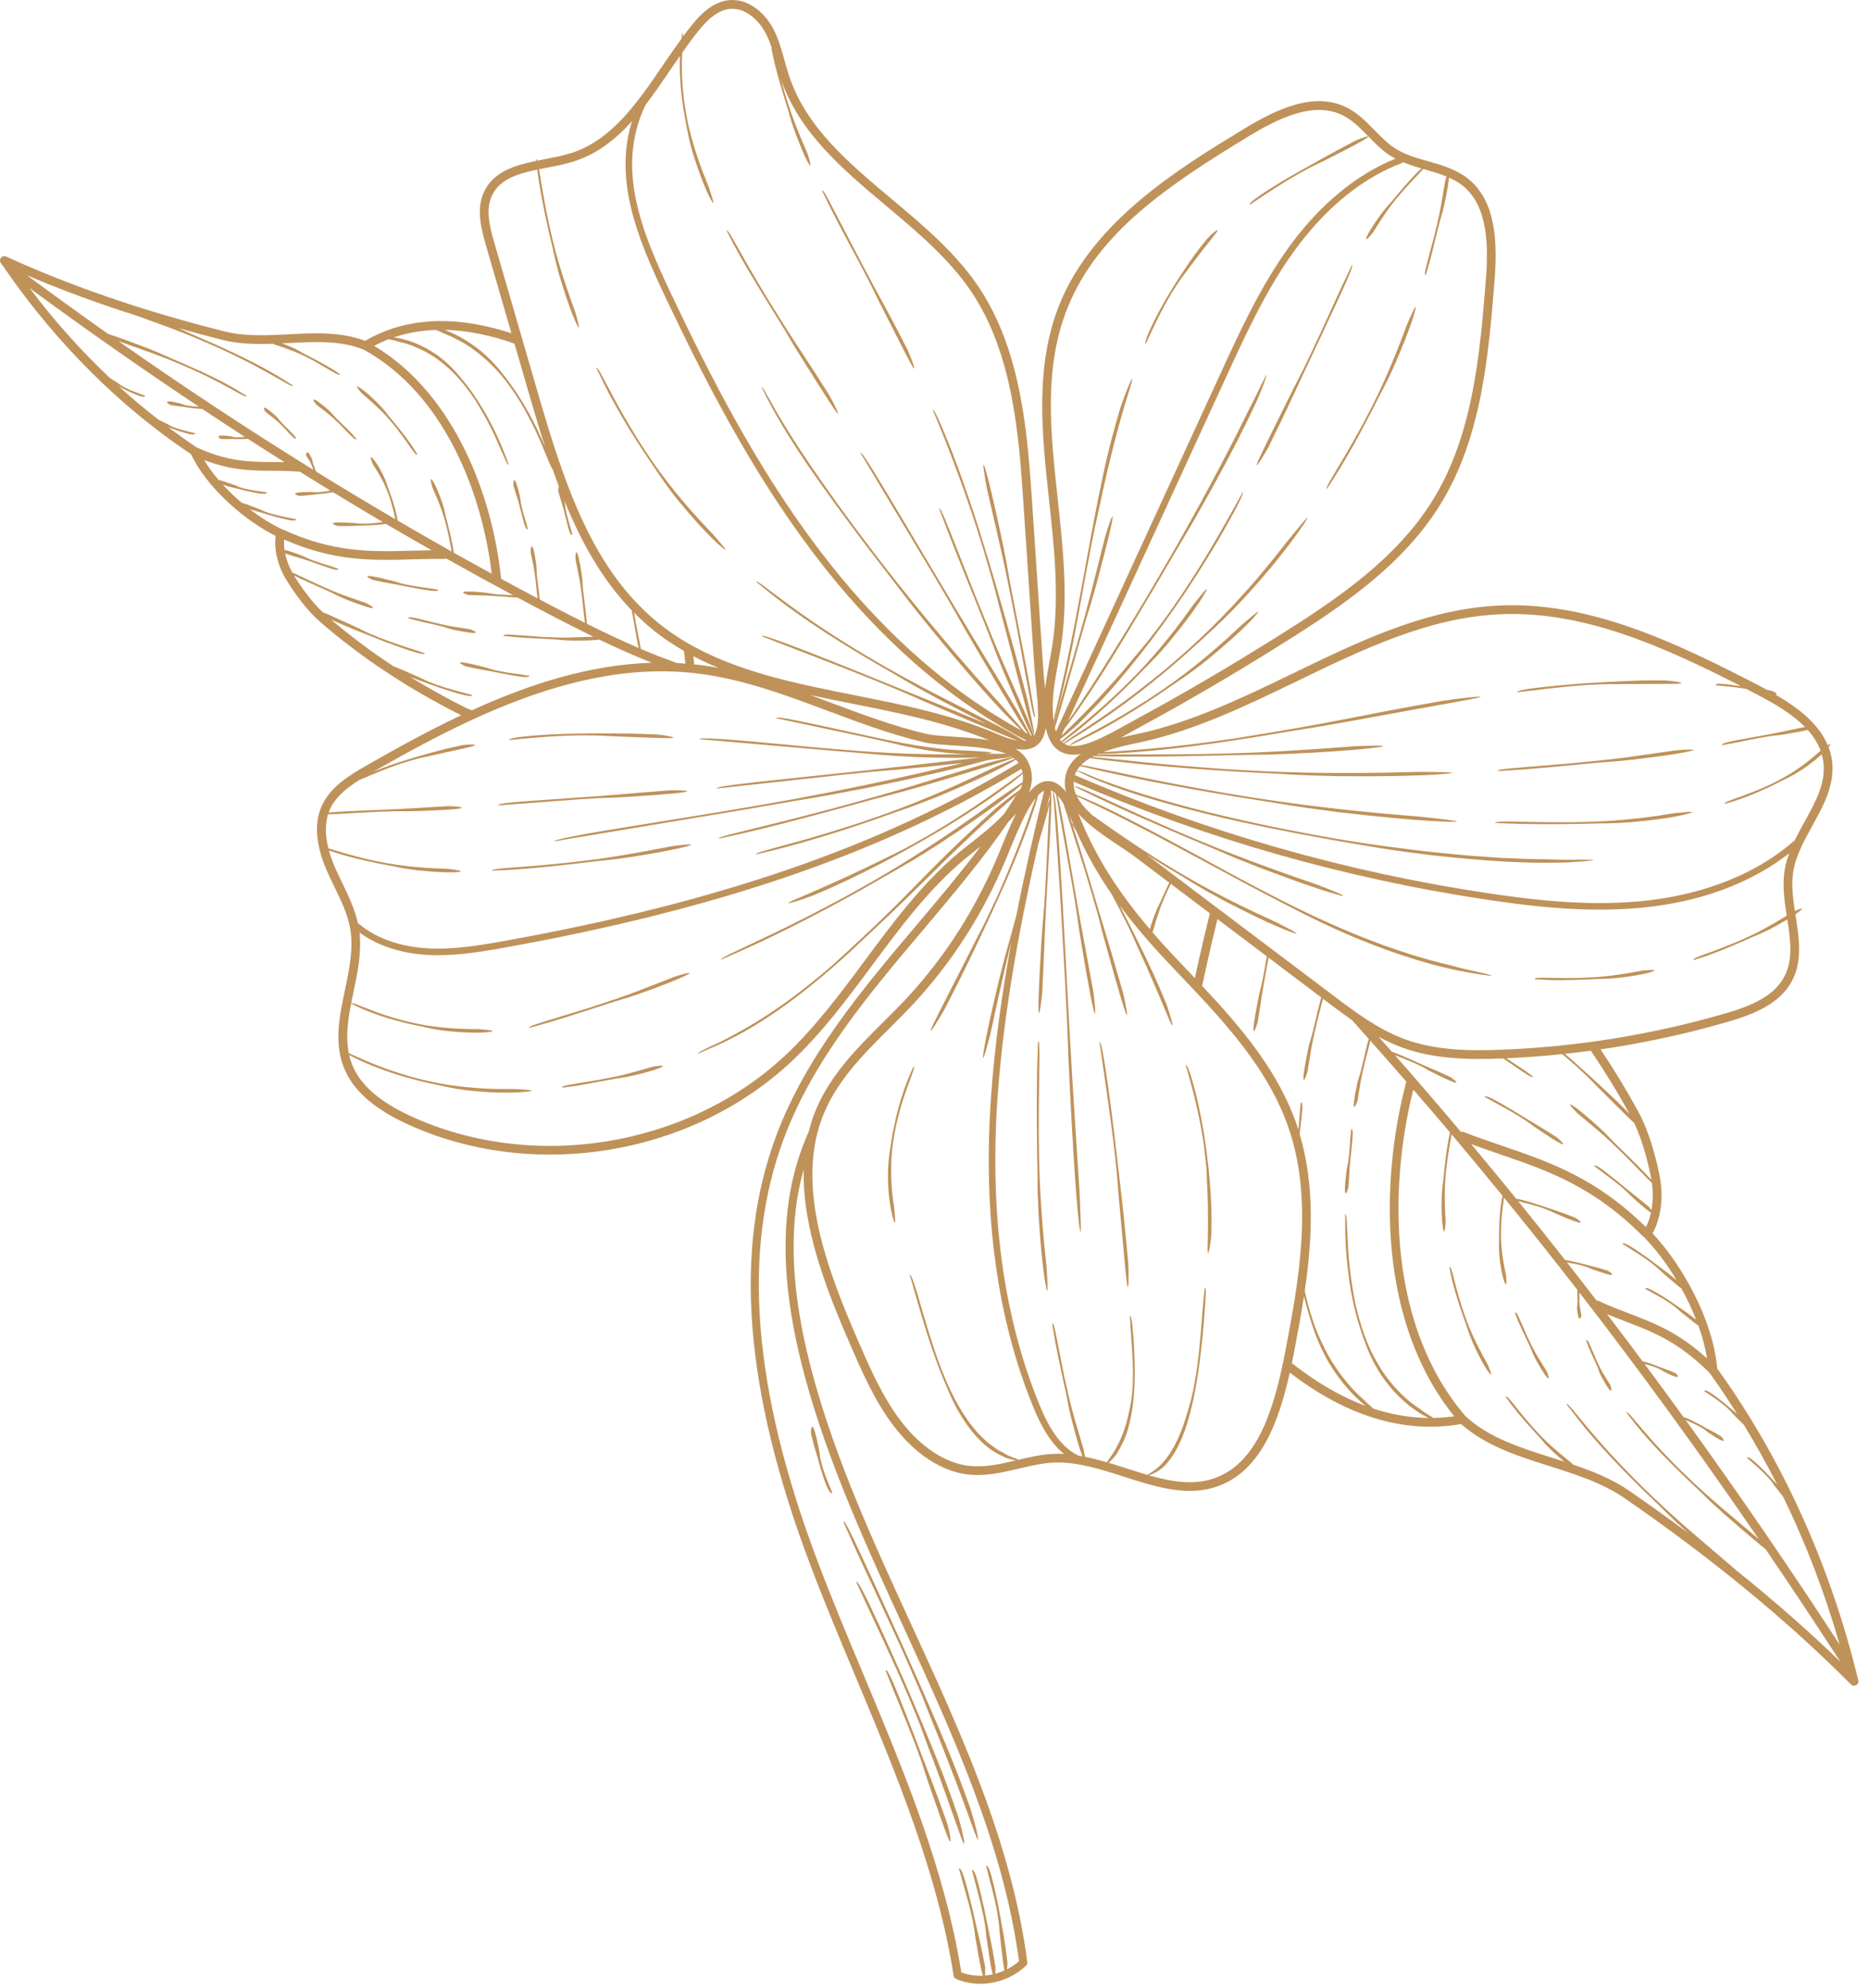 <?xml version="1.0" encoding="UTF-8"?> <svg xmlns="http://www.w3.org/2000/svg" width="173" height="184" viewBox="0 0 173 184" fill="none"><path d="M144.133 105.288C142.342 104.137 142.336 104.196 140.317 102.944C137.773 101.417 137.508 101.375 137.411 101.516L137.618 101.628C138.501 102.135 139.515 102.65 140.593 103.311C141.819 104.072 141.431 103.911 142.424 104.562C145.512 106.662 144.756 105.827 144.133 105.288Z" fill="#BF925A"></path><path d="M125.072 104.5L125.058 104.664C124.969 105.373 124.948 106.172 124.854 107.054C124.746 108.061 124.708 107.766 124.608 108.596C124.291 111.212 124.673 110.456 124.813 109.893C124.931 108.412 124.872 108.425 125.054 106.774C125.28 104.715 125.25 104.536 125.072 104.5Z" fill="#BF925A"></path><path d="M136.439 123.853C136.148 123.221 135.841 122.548 135.37 121.136C134.803 119.368 134.604 118.38 134.452 117.855C134.314 117.327 134.241 117.254 134.15 117.26L134.211 117.55C134.443 118.816 134.862 120.191 135.383 121.697C136.011 123.406 135.762 122.943 136.345 124.329C137.327 126.489 137.872 127.149 137.981 127.215C138.11 127.272 137.883 126.706 137.677 126.237C137.026 125.076 136.739 124.483 136.439 123.853Z" fill="#BF925A"></path><path d="M141.409 123.791C140.451 121.622 140.411 121.422 140.216 121.48L140.285 121.656C140.557 122.432 140.966 123.254 141.402 124.174C141.912 125.219 141.703 124.952 142.141 125.807C143.606 128.459 143.447 127.504 143.163 126.914C142.281 125.459 142.23 125.506 141.409 123.791Z" fill="#BF925A"></path><path d="M147.732 125.806C147.036 124.144 146.999 123.996 146.81 124.052L146.861 124.187C147.053 124.784 147.367 125.409 147.686 126.116C148.061 126.919 147.891 126.72 148.212 127.379C149.295 129.422 149.243 128.65 149.048 128.19C148.384 127.079 148.332 127.121 147.732 125.806Z" fill="#BF925A"></path><path d="M49 62.546L48.821 62.522C48.05 62.391 47.18 62.307 46.227 62.117C45.142 61.894 45.466 61.891 44.58 61.682C41.802 60.973 42.55 61.442 43.139 61.686C44.738 62.036 44.729 61.978 46.518 62.346C48.759 62.769 48.964 62.714 49 62.546Z" fill="#BF925A"></path><path d="M43.471 58.234C41.901 57.974 41.907 58.037 40.175 57.627C38.024 57.08 37.84 57.041 37.777 57.221L37.948 57.266C38.682 57.488 39.524 57.646 40.449 57.866C41.507 58.111 41.189 58.109 42.062 58.308C44.827 58.884 44.06 58.409 43.471 58.234Z" fill="#BF925A"></path><path d="M40.578 54.579L40.395 54.554C39.603 54.418 38.712 54.328 37.736 54.134C36.623 53.906 36.955 53.905 36.045 53.693C33.194 52.977 33.965 53.449 34.569 53.694C36.209 54.047 36.2 53.99 38.035 54.365C40.331 54.799 40.541 54.747 40.578 54.579Z" fill="#BF925A"></path><path d="M48.212 47.304C48.602 48.887 48.683 49.009 48.862 48.977L48.827 48.852C48.702 48.303 48.488 47.71 48.318 47.032C48.124 46.258 48.246 46.462 48.097 45.82C47.627 43.796 47.49 44.48 47.525 44.94C47.847 46.064 47.899 46.035 48.212 47.304Z" fill="#BF925A"></path><path d="M35.107 37.86C35.498 38.244 35.91 38.655 36.643 39.568C37.544 40.718 37.962 41.391 38.224 41.732C38.476 42.08 38.56 42.107 38.642 42.068L38.517 41.871C38.001 40.998 37.304 40.105 36.507 39.134C35.575 38.044 35.896 38.307 35.087 37.44C33.771 36.109 33.178 35.78 33.069 35.775C32.948 35.782 33.258 36.153 33.533 36.449C34.334 37.126 34.711 37.481 35.107 37.86Z" fill="#BF925A"></path><path d="M31.458 39.279C32.754 40.62 32.845 40.749 33.002 40.628L32.903 40.517C32.492 40.015 31.956 39.529 31.384 38.967C30.722 38.333 30.959 38.463 30.404 37.947C28.601 36.377 28.943 37.093 29.303 37.465C30.354 38.293 30.386 38.235 31.458 39.279Z" fill="#BF925A"></path><path d="M26.238 39.538C27.201 40.578 27.275 40.67 27.429 40.551L27.354 40.465C27.052 40.074 26.64 39.706 26.212 39.27C25.717 38.778 25.906 38.867 25.491 38.465C24.138 37.239 24.35 37.849 24.608 38.15C25.404 38.783 25.439 38.729 26.238 39.538Z" fill="#BF925A"></path><path d="M59.575 41.808C60.556 43.254 60.91 43.776 61.227 44.243C61.543 44.694 61.801 45.092 62.703 46.233C65.608 49.781 66.938 50.759 67.121 50.884C67.34 50.978 66.56 50.105 65.91 49.357C64.115 47.498 63.305 46.506 62.448 45.46C61.606 44.402 60.715 43.279 59.155 40.849C57.245 37.791 56.406 36.02 55.894 35.092C55.407 34.15 55.284 34.026 55.192 34.043L55.442 34.559C56.497 36.813 57.88 39.227 59.575 41.808Z" fill="#BF925A"></path><path d="M71.508 28.712C73.29 31.566 72.724 30.78 74.196 33.127C76.519 36.818 77.339 38.118 77.523 38.257C77.7 38.4 77.213 37.391 76.748 36.561C74.11 32.366 74.036 32.484 71.133 27.781C69.339 24.837 68.46 23.19 67.953 22.313C67.46 21.429 67.336 21.315 67.245 21.336L67.499 21.822C68.57 23.945 69.957 26.206 71.508 28.712Z" fill="#BF925A"></path><path d="M79.751 24.718C81.222 27.501 80.744 26.732 81.933 29.033C83.792 32.664 84.421 33.957 84.589 34.099C84.744 34.247 84.392 33.259 84.036 32.442C81.938 28.303 81.873 28.401 79.468 23.82C76.476 18.102 76.29 17.587 76.085 17.638L76.311 18.098C77.26 20.11 78.461 22.28 79.751 24.718Z" fill="#BF925A"></path><path d="M115.979 18.758C117.239 17.913 118.645 16.969 120.286 16.042C122.167 15 121.66 15.359 123.229 14.542C128.209 12.039 126.626 12.531 125.499 12.998C122.696 14.477 122.743 14.483 119.651 16.209C117.735 17.311 116.743 17.993 116.219 18.378C115.7 18.772 115.65 18.875 115.69 18.957L115.979 18.758Z" fill="#BF925A"></path><path d="M106.201 31.511C106.832 30.154 107.535 28.636 108.499 27.045C109.631 25.252 109.359 25.8 110.37 24.383C112.023 22.196 112.69 21.491 112.703 21.323C112.736 21.171 112.187 21.625 111.768 22.061C110.769 23.273 110.338 23.92 109.874 24.595C109.418 25.276 108.929 25.991 108.032 27.495C106.932 29.384 106.455 30.474 106.207 31.065C105.971 31.663 105.982 31.776 106.06 31.825L106.201 31.511Z" fill="#BF925A"></path><path d="M122.827 45.253L123.106 44.816C124.343 42.936 125.57 40.745 126.856 38.267C128.284 35.419 127.942 36.27 129.041 33.883C130.695 30.087 131.034 28.649 131.047 28.443C131.035 28.226 130.603 29.192 130.245 30.016C129.434 32.21 128.983 33.275 128.503 34.401C128.013 35.522 127.492 36.707 126.271 39.018C124.724 41.889 123.764 43.376 123.287 44.208C122.796 45.03 122.763 45.186 122.827 45.253Z" fill="#BF925A"></path><path d="M62.377 90.425C58.729 91.841 58.794 91.889 54.639 93.249C49.427 94.858 48.968 94.936 48.989 95.144L49.406 95.026C51.224 94.543 53.216 93.89 55.436 93.17C57.964 92.332 57.261 92.641 59.335 91.924C62.592 90.764 63.69 90.218 63.82 90.09C63.946 89.952 63.092 90.193 62.377 90.425Z" fill="#BF925A"></path><path d="M53.507 79.912C56.642 79.521 55.751 79.705 58.327 79.333C62.378 78.699 63.779 78.307 63.961 78.203C64.141 78.084 63.097 78.197 62.214 78.318C59.934 78.76 58.805 78.958 57.607 79.161C56.409 79.357 55.142 79.563 52.565 79.848C49.348 80.186 47.595 80.272 46.648 80.36C45.7 80.436 45.555 80.5 45.537 80.591L46.051 80.565C48.283 80.484 50.758 80.23 53.507 79.912Z" fill="#BF925A"></path><path d="M53.647 68.065C56.228 68.053 55.487 68.123 57.609 68.18C60.95 68.313 62.13 68.367 62.299 68.287C62.467 68.219 61.619 68.064 60.893 67.984C58.992 67.896 58.051 67.894 57.055 67.887C56.06 67.886 55.009 67.872 52.883 67.91C50.23 67.975 48.795 68.128 48.021 68.227C47.248 68.338 47.134 68.407 47.128 68.499L47.546 68.454C49.36 68.282 51.385 68.097 53.647 68.065Z" fill="#BF925A"></path><path d="M60.429 98.73C58.142 99.367 58.182 99.423 55.575 99.923C52.309 100.468 52.026 100.474 52.031 100.677L52.292 100.641C53.429 100.514 54.681 100.264 56.075 100.003C57.664 99.69 57.223 99.85 58.529 99.568C60.581 99.095 61.27 98.79 61.346 98.694C61.421 98.586 60.879 98.649 60.429 98.73Z" fill="#BF925A"></path><path d="M152.074 89.828C150.711 90.084 150.031 90.181 149.312 90.279C148.592 90.369 147.829 90.462 146.279 90.512C144.345 90.556 143.298 90.489 142.729 90.495C142.16 90.489 142.068 90.54 142.049 90.63L142.357 90.648C143.691 90.757 145.185 90.73 146.842 90.661C148.733 90.553 148.196 90.657 149.753 90.512C152.202 90.228 153.036 89.933 153.138 89.846C153.238 89.743 152.605 89.777 152.074 89.828Z" fill="#BF925A"></path><path d="M171.775 154.585C171.773 154.569 171.767 154.555 171.763 154.539C169.178 144.339 164.763 134.722 158.948 126.665C158.574 122.184 155.705 117.062 152.968 114.161C153.786 112.642 154.008 110.712 153.591 108.687C153.256 107.063 152.652 104.747 151.672 102.94C150.597 100.961 149.424 99.028 148.153 97.127C150.983 96.716 153.794 96.168 156.571 95.48C157.692 95.202 158.808 94.902 159.918 94.579C162.34 93.875 164.738 92.928 165.873 90.785C166.857 88.93 166.531 86.846 166.216 84.832C166.205 84.763 166.195 84.693 166.185 84.624C166.59 84.345 166.765 84.18 166.795 84.124C166.837 84.022 166.51 84.153 166.14 84.327C165.955 83.11 165.803 81.873 165.982 80.713C166.213 79.226 166.995 77.809 167.752 76.438C168.775 74.585 169.833 72.669 169.589 70.508C169.536 70.034 169.418 69.588 169.258 69.162C169.368 69.025 169.424 68.935 169.437 68.903C169.449 68.836 169.344 68.886 169.188 68.988C168.353 66.975 166.416 65.485 164.324 64.277C164.668 64.261 164.291 64.053 163.967 63.928C163.825 63.904 163.706 63.884 163.59 63.865C163.382 63.752 163.174 63.641 162.966 63.533C154.95 59.364 147.065 55.654 138.743 56.046C131.989 56.363 125.783 59.37 119.78 62.278C115.119 64.536 110.298 66.87 105.243 67.943L104.973 68C104.608 68.076 104.194 68.165 103.759 68.268C104.084 68.091 104.41 67.911 104.735 67.73C105.078 67.539 105.418 67.349 105.753 67.168C109.928 64.909 114.211 62.397 118.849 59.488C124.323 56.053 129.957 52.226 133.403 46.562C137.163 40.381 137.78 32.839 138.324 26.185C138.621 22.565 138.552 18.579 135.79 16.465C134.72 15.645 133.426 15.277 132.176 14.921C131.081 14.609 130.047 14.315 129.15 13.743C128.441 13.291 127.848 12.684 127.221 12.042C126.47 11.273 125.695 10.478 124.698 9.97C121.666 8.424 118.156 10.1 115.127 11.942C109.255 15.512 101.213 20.401 98.081 28.146C95.761 33.885 96.441 40.173 97.1 46.254C97.58 50.689 98.077 55.275 97.418 59.643C97.334 60.201 97.231 60.756 97.128 61.312C96.98 62.111 96.835 62.929 96.739 63.756C96.729 63.656 96.72 63.557 96.71 63.456C96.651 62.868 96.59 62.272 96.551 61.69L95.546 46.646C95.123 40.321 94.597 32.45 90.516 26.454C88.402 23.346 85.422 20.845 82.541 18.426C78.48 15.017 74.645 11.797 73.047 7.042C72.886 6.565 72.752 6.077 72.617 5.59C72.34 4.59 72.054 3.557 71.545 2.61C70.845 1.307 69.367 -0.155 67.504 0.013C65.964 0.15 64.826 1.343 64.005 2.365C63.742 2.692 63.485 3.029 63.231 3.372C63.229 3.133 63.193 3.072 63.139 3.053L63.084 3.498C63.08 3.526 63.079 3.558 63.076 3.586C62.481 4.398 61.906 5.237 61.346 6.06C59.009 9.491 56.594 13.038 52.757 14.204C52.047 14.421 51.247 14.575 50.474 14.725C50.223 14.774 49.971 14.823 49.719 14.874C49.675 14.756 49.635 14.725 49.591 14.721L49.614 14.895C47.613 15.309 45.687 15.893 44.809 17.746C44.082 19.279 44.495 21.042 44.981 22.716L47.34 30.848C43.143 29.469 38.2 28.982 33.799 31.546C31.544 30.693 29.083 30.819 26.701 30.942C24.722 31.044 22.677 31.149 20.801 30.679C13.324 28.807 6.519 26.474 0.574 23.745C0.407 23.67 0.213 23.714 0.096 23.851C-0.022 23.99 -0.032 24.189 0.069 24.34C0.206 24.542 0.354 24.736 0.493 24.936C0.513 24.981 0.542 25.021 0.579 25.057C5.296 31.844 11.184 37.706 17.678 42.035C19.196 45.226 22.697 48.2 25.515 49.6C25.347 50.95 25.722 52.431 26.586 53.805C27.284 54.916 28.375 56.465 29.605 57.533C33.422 60.852 37.703 63.688 42.683 66.202C39.644 67.64 36.712 69.255 33.925 70.85C32.161 71.86 30.515 72.91 29.759 74.648C29.061 76.251 29.236 78.27 30.279 80.649C30.494 81.139 30.728 81.622 30.963 82.106C31.595 83.408 32.191 84.638 32.42 85.988C32.731 87.817 32.322 89.758 31.928 91.636C31.427 94.02 30.909 96.485 31.825 98.801C32.652 100.897 34.58 102.614 37.718 104.052C44.361 107.097 51.994 107.617 59.053 105.867C64.305 104.565 69.239 102.007 73.212 98.297C76.065 95.633 78.431 92.445 80.719 89.362C83.303 85.88 85.976 82.279 89.331 79.482C89.586 79.27 89.898 79.026 90.243 78.755C90.409 78.625 90.594 78.477 90.773 78.336C88.871 80.848 86.83 83.269 84.826 85.64C79.817 91.567 74.638 97.695 71.869 105.066C67.877 115.687 68.897 128.685 74.989 144.805C76.314 148.311 77.792 151.839 79.22 155.25C82.932 164.114 86.771 173.28 88.271 182.873C88.291 182.999 88.374 183.107 88.491 183.158C89.196 183.467 89.964 183.616 90.737 183.616C92.277 183.615 93.842 183.024 94.98 181.927C95.066 181.844 95.108 181.726 95.092 181.609C93.661 170.635 88.917 160.305 84.329 150.315C80.903 142.854 77.36 135.139 75.221 127.208C73.56 121.052 73.08 115.812 73.757 111.19C73.905 110.177 74.126 109.196 74.395 108.24C74.255 113.629 76.478 119.35 78.712 124.483C79.832 127.053 80.988 129.71 82.725 131.988C84.69 134.565 87.104 136.155 89.523 136.464C91.162 136.673 92.747 136.298 94.28 135.935C95.374 135.676 96.506 135.408 97.624 135.368C99.722 135.292 101.915 135.997 104.037 136.679C106.696 137.534 109.436 138.415 112.043 137.769C112.363 137.69 112.682 137.587 112.997 137.459C116.696 135.956 118.34 131.729 119.386 127.045C123.682 130.352 129.137 132.872 135.245 131.806C137.535 133.833 140.524 134.779 143.417 135.695C145.823 136.457 148.31 137.244 150.346 138.647C158.409 144.203 165.469 150.01 171.329 155.905C171.43 156.007 171.574 156.046 171.709 156.014C171.745 156.006 171.78 155.992 171.814 155.973C171.972 155.885 172.052 155.701 172.01 155.525C171.938 155.213 171.855 154.899 171.775 154.585ZM160.787 130.859C160.495 130.61 160.194 130.369 159.572 129.834C158.046 128.618 157.839 128.623 157.743 128.754L157.872 128.838C158.415 129.222 159.048 129.612 159.681 130.144C160.394 130.76 160.146 130.634 160.702 131.17C161.001 131.47 161.229 131.697 161.41 131.871C162.502 133.656 163.532 135.496 164.491 137.391C164.245 137.129 163.967 136.843 163.454 136.287C162.023 134.84 161.812 134.814 161.7 134.932L161.823 135.035C162.337 135.502 162.943 135.988 163.535 136.616C164.2 137.341 163.96 137.179 164.474 137.8C164.704 138.089 164.887 138.318 165.039 138.504C167.159 142.857 168.921 147.459 170.282 152.216C165.592 145.019 160.849 138.101 156.024 131.428C156.436 131.613 156.882 131.797 157.353 132.057C158.012 132.43 157.79 132.382 158.316 132.713C159.935 133.803 159.61 133.263 159.301 132.942C158.338 132.362 158.324 132.416 157.234 131.799C156.423 131.37 156.039 131.205 155.839 131.17C154.639 129.513 153.435 127.866 152.224 126.238C152.576 126.344 152.955 126.444 153.361 126.605C153.943 126.842 153.752 126.838 154.219 127.056C155.667 127.781 155.362 127.324 155.077 127.083C154.218 126.717 154.209 126.772 153.245 126.379C152.569 126.122 152.234 126.025 152.056 126.015C150.957 124.54 149.853 123.078 148.745 121.626C149.35 121.878 149.943 122.113 150.517 122.332C152.997 123.278 155.341 124.173 158.244 127.073C159.129 128.297 159.969 129.567 160.787 130.859ZM155.193 118.49C154.164 117.635 154 117.562 152.553 116.462C150.5 114.997 150.251 114.988 150.156 115.119L150.327 115.222C151.052 115.69 151.886 116.173 152.745 116.814C153.717 117.556 153.397 117.396 154.168 118.038C154.938 118.702 155.388 119.083 155.643 119.269C156.154 120.19 156.612 121.16 156.998 122.145C155.845 121.241 155.797 121.268 154.401 120.301C152.58 119.132 152.357 119.15 152.273 119.288L152.424 119.367C153.066 119.732 153.806 120.1 154.567 120.615C155.426 121.213 155.142 121.097 155.821 121.622C156.593 122.245 156.999 122.565 157.204 122.684C157.571 123.702 157.848 124.729 158.012 125.736C155.354 123.316 153.138 122.466 150.806 121.577C149.893 121.229 148.951 120.87 147.965 120.405C147.905 120.377 147.843 120.369 147.781 120.371C146.873 119.189 145.961 118.015 145.046 116.849C145.464 116.919 145.906 116.995 146.373 117.117C147.227 117.351 146.965 117.349 147.657 117.573C149.805 118.349 149.268 117.878 148.825 117.612C147.571 117.218 147.573 117.272 146.159 116.888C145.561 116.744 145.155 116.661 144.864 116.615C143.428 114.787 141.986 112.973 140.532 111.18C141.205 111.351 141.94 111.524 142.726 111.789C143.803 112.165 143.472 112.12 144.343 112.465C147.046 113.635 146.36 113.062 145.806 112.705C144.235 112.083 144.237 112.138 142.457 111.521C141.292 111.153 140.677 110.996 140.343 110.948C138.963 109.248 137.573 107.565 136.175 105.895C137.065 106.221 137.943 106.529 138.794 106.82C143.25 108.346 147.459 109.787 152.085 114.441C152.109 114.466 152.141 114.474 152.17 114.491C152.174 114.495 152.173 114.501 152.177 114.505C153.203 115.554 154.258 116.936 155.193 118.49ZM152.798 108.85C152.822 108.968 152.836 109.083 152.856 109.2C152.04 108.31 151.09 107.387 150.045 106.363C148.702 105.069 149.137 105.389 148.013 104.34C146.222 102.709 145.498 102.239 145.363 102.22C145.221 102.208 145.639 102.673 146.013 103.044C148.105 104.807 148.127 104.737 150.318 106.869C151.815 108.391 152.533 109.143 152.905 109.49C153.024 110.369 153.005 111.213 152.861 111.997C152.796 111.906 152.719 111.809 152.642 111.72C151.301 110.59 151.283 110.646 149.779 109.394C147.882 107.854 147.67 107.79 147.555 107.92L147.711 108.035C148.369 108.556 149.141 109.085 149.945 109.748C150.858 110.508 150.553 110.343 151.289 110.986C152.123 111.737 152.585 112.103 152.818 112.245C152.713 112.717 152.557 113.162 152.355 113.576C147.718 109.029 143.509 107.58 139.059 106.056C137.893 105.657 136.687 105.244 135.457 104.769C135.38 104.739 135.302 104.742 135.226 104.759C133.208 102.363 131.17 99.996 129.112 97.657C129.708 97.891 130.347 98.137 131.022 98.441C132.15 98.956 131.799 98.87 132.716 99.317C135.583 100.764 134.863 100.097 134.275 99.7C132.616 98.927 132.614 98.985 130.756 98.137C129.806 97.718 129.216 97.474 128.831 97.336C128.424 96.875 128.014 96.418 127.605 95.959C128.277 96.324 128.97 96.655 129.696 96.925C132.706 98.044 135.961 98.089 139.029 97.97C139.065 97.969 139.102 97.966 139.138 97.964C139.179 97.991 139.217 98.015 139.264 98.047C141.588 99.644 141.782 99.782 141.909 99.636L141.726 99.507C141.057 99.004 140.271 98.504 139.428 97.95C141.157 97.875 142.882 97.745 144.603 97.567C145.057 97.946 145.517 98.336 145.988 98.76C147.674 100.303 147.145 99.908 148.494 101.218C150.102 102.821 150.905 103.628 151.268 103.938C152.022 105.55 152.512 107.459 152.798 108.85ZM150.833 103.102C150.813 103.079 150.794 103.055 150.775 103.032C149.59 101.832 148.974 101.27 148.328 100.67C147.678 100.074 146.999 99.437 145.595 98.183C145.327 97.95 145.082 97.739 144.849 97.539C145.651 97.454 146.452 97.358 147.251 97.25C148.546 99.165 149.742 101.109 150.833 103.102ZM165.157 90.406C164.163 92.283 161.943 93.147 159.692 93.801C152.963 95.756 145.997 96.887 138.995 97.159C136.01 97.275 132.851 97.235 129.976 96.165C127.539 95.259 125.413 93.654 123.357 92.102L106.086 79.066C106.689 79.45 107.3 79.835 107.937 80.226C111.409 82.29 110.373 81.765 113.294 83.364C117.947 85.789 119.728 86.36 119.98 86.415C120.248 86.439 119.054 85.83 118.039 85.314C115.337 84.088 114.032 83.417 112.653 82.704C111.281 81.979 109.83 81.211 107.019 79.456C103.91 77.479 102.156 76.19 101.1 75.444C100.49 74.893 99.979 74.308 99.678 73.702L100.289 73.986C104.911 76.127 109.876 78.89 115.45 81.872C118.639 83.56 119.792 84.129 120.795 84.644C121.807 85.139 122.661 85.599 125.395 86.774C129.731 88.559 132.816 89.384 134.83 89.803C136.848 90.213 137.792 90.296 138.02 90.312C138.251 90.313 137.781 90.184 137.007 90.005C136.612 89.918 136.15 89.816 135.665 89.709C135.176 89.599 134.667 89.445 134.175 89.322C131.596 88.725 129.726 88.064 128.155 87.522C126.598 86.94 125.339 86.457 124.071 85.896C121.527 84.794 118.875 83.541 113.662 80.722C107.179 77.16 103.6 75.324 101.621 74.414C100.509 73.915 99.926 73.671 99.605 73.56C99.508 73.339 99.44 73.116 99.408 72.89C99.381 72.702 99.378 72.526 99.386 72.355C111.639 77.641 124.539 81.323 137.74 83.289C142.208 83.954 147.479 84.551 152.704 83.935C154.037 83.778 155.326 83.545 156.565 83.238C160.041 82.376 163.109 80.932 165.615 78.979C165.422 79.502 165.267 80.037 165.182 80.591C164.969 81.967 165.17 83.379 165.384 84.752C164.471 85.314 163.943 85.61 163.387 85.918C162.749 86.263 162.07 86.624 160.644 87.231C158.857 87.971 157.856 88.287 157.328 88.5C156.796 88.701 156.728 88.782 156.743 88.873L157.036 88.778C158.318 88.395 159.701 87.829 161.221 87.167C162.945 86.383 162.482 86.674 163.881 85.977C164.53 85.634 165.031 85.348 165.436 85.104C165.736 87.018 165.993 88.829 165.157 90.406ZM107.248 84.467C107.424 83.956 107.614 83.417 108.098 82.37C108.197 82.168 108.29 81.982 108.376 81.809L111.99 84.537C111.5 86.517 111.029 88.518 110.601 90.533C110.325 90.241 110.048 89.95 109.772 89.66C109.352 89.219 108.934 88.779 108.519 88.339C107.867 87.646 107.265 86.97 106.685 86.3C106.936 85.422 107.088 84.948 107.248 84.467ZM106.431 85.999C103.457 82.512 101.419 79.267 99.999 75.755C99.933 75.592 99.867 75.449 99.801 75.298C100.826 76.452 102.324 77.448 103.626 78.313C104.143 78.656 104.616 78.97 104.991 79.253L108.227 81.696C108.076 82.017 107.927 82.332 107.771 82.677C107.211 83.972 107.305 83.574 106.877 84.659C106.674 85.215 106.533 85.649 106.431 85.999ZM103.836 69.088C104.265 68.982 104.703 68.885 105.137 68.794L105.409 68.737H105.41C110.55 67.647 115.428 65.288 120.133 63.009C126.061 60.137 132.195 57.166 138.78 56.857C146.412 56.498 153.738 59.711 161.161 63.516C161.1 63.506 161.051 63.499 160.984 63.488C159.008 63.196 158.831 63.254 158.803 63.425L158.96 63.44C159.639 63.531 160.403 63.567 161.244 63.699C161.425 63.728 161.551 63.752 161.659 63.774C161.969 63.934 162.28 64.093 162.59 64.255C164.277 65.132 165.906 66.098 167.075 67.288C165.005 67.697 165.009 67.753 162.632 68.171C159.63 68.699 159.384 68.792 159.395 68.974L159.633 68.928C160.669 68.756 161.81 68.488 163.094 68.26C164.559 68 164.151 68.142 165.36 67.939C166.288 67.783 166.917 67.66 167.33 67.563C167.85 68.144 168.261 68.777 168.516 69.478C167.477 70.417 166.901 70.813 166.299 71.233C165.687 71.641 165.031 72.068 163.605 72.734C161.811 73.535 160.784 73.832 160.246 74.045C159.702 74.241 159.632 74.322 159.645 74.412L159.945 74.32C161.255 73.949 162.669 73.38 164.189 72.644C165.899 71.754 165.449 72.079 166.805 71.237C167.649 70.658 168.224 70.188 168.624 69.821C168.695 70.073 168.754 70.331 168.784 70.6C168.999 72.504 168.049 74.225 167.043 76.047C166.728 76.617 166.411 77.195 166.125 77.787C166.111 77.796 166.095 77.8 166.083 77.812C161.786 81.57 156.397 82.887 152.633 83.331C147.479 83.938 142.257 83.347 137.829 82.688C124.633 80.723 111.738 77.038 99.493 71.742C99.538 71.605 99.599 71.477 99.668 71.352L100.873 71.915C103.554 73.106 106.536 73.981 109.695 74.824C112.858 75.663 116.228 76.402 119.796 77.09C123.869 77.866 125.33 78.093 126.606 78.307C127.882 78.526 128.978 78.715 132.369 79.137C137.715 79.751 141.365 79.895 143.73 79.847C144.912 79.861 145.774 79.777 146.372 79.736C146.97 79.69 147.305 79.655 147.435 79.629C147.695 79.576 147.136 79.559 146.223 79.564C145.766 79.561 145.222 79.586 144.645 79.574C144.064 79.559 143.456 79.543 142.875 79.527C141.353 79.536 140.024 79.431 138.837 79.397C137.651 79.311 136.607 79.236 135.653 79.167C133.749 78.977 132.204 78.846 130.623 78.635C127.461 78.237 124.112 77.814 117.443 76.447C109.125 74.702 104.748 73.211 102.414 72.357C101.235 71.947 100.597 71.619 100.203 71.478C99.868 71.349 99.739 71.323 99.678 71.335C99.764 71.184 99.864 71.041 99.982 70.907L100.519 71.03C104.684 72.02 109.374 72.912 114.615 73.774C120.605 74.702 118.873 74.512 123.824 75.162C131.637 76.078 134.428 76.081 134.813 76.058C135.202 76 133.204 75.78 131.505 75.594C127.061 75.239 124.872 74.989 122.556 74.723C120.241 74.443 117.795 74.145 112.887 73.313C106.767 72.241 103.484 71.479 101.693 71.12C100.882 70.947 100.389 70.853 100.077 70.807C100.305 70.573 100.577 70.362 100.891 70.175L101.242 70.219C105.303 70.758 109.855 71.148 114.93 71.445C120.724 71.726 119.057 71.723 123.834 71.838C131.362 71.91 134.018 71.621 134.381 71.557C134.745 71.458 132.821 71.45 131.185 71.446C126.921 71.566 124.813 71.553 122.582 71.538C120.351 71.508 117.993 71.475 113.24 71.172C107.31 70.76 104.11 70.35 102.37 70.185C101.798 70.123 101.396 70.085 101.097 70.064C101.146 70.038 101.192 70.01 101.242 69.984L101.666 69.991C104.918 70.072 108.544 70.02 112.58 69.933C117.184 69.806 115.864 69.916 119.655 69.761C125.625 69.465 127.721 69.171 128.006 69.082C128.29 68.976 126.762 69.011 125.463 69.063C122.085 69.325 120.414 69.426 118.645 69.529C116.875 69.625 115.006 69.722 111.224 69.791C106.503 69.86 103.943 69.813 102.555 69.831C102.089 69.833 101.763 69.841 101.524 69.853C101.566 69.834 101.606 69.814 101.649 69.795C106.022 69.676 110.853 69.08 116.176 68.225C122.4 67.179 120.622 67.535 125.737 66.615C133.783 65.125 136.634 64.676 137.017 64.524C137.402 64.388 135.318 64.601 133.555 64.864C124.401 66.473 124.556 66.703 114.32 68.343C107.922 69.296 104.414 69.455 102.521 69.592C102.365 69.599 102.236 69.606 102.101 69.614C102.639 69.41 103.229 69.238 103.836 69.088ZM129.881 15.014C130.435 15.243 131.005 15.427 131.574 15.591C130.824 16.277 130.086 17.131 129.282 18.089C128.355 19.229 128.565 18.859 127.83 19.825C126.706 21.373 126.438 22.005 126.45 22.119C126.471 22.24 126.806 21.874 127.065 21.551C127.635 20.639 127.929 20.196 128.246 19.731C128.567 19.27 128.91 18.782 129.691 17.869C130.676 16.74 131.265 16.181 131.556 15.85C131.636 15.764 131.693 15.696 131.736 15.639C131.808 15.66 131.881 15.682 131.954 15.703C132.632 15.896 133.284 16.09 133.896 16.34C133.849 16.481 133.801 16.639 133.76 16.791C133.343 19.195 133.411 19.181 132.763 21.829C131.889 25.116 131.787 25.387 131.971 25.465L132.047 25.205C132.402 24.085 132.695 22.809 133.046 21.395C133.434 19.778 133.392 20.258 133.695 18.921C133.964 17.668 134.084 16.896 134.127 16.444C134.541 16.628 134.939 16.836 135.299 17.111C137.751 18.988 137.797 22.719 137.518 26.121C136.981 32.686 136.372 40.126 132.711 46.144C129.357 51.657 123.811 55.422 118.419 58.805C113.796 61.705 109.527 64.208 105.368 66.459C105.031 66.641 104.687 66.833 104.341 67.025C102.19 68.224 99.75 69.583 98.512 68.838L99.096 68.48C102.296 66.566 105.665 64.104 109.159 61.073C111.14 59.327 111.812 58.667 112.421 58.111C113.017 57.541 113.546 57.068 115.041 55.485C117.366 52.964 118.795 51.13 119.689 49.92C120.58 48.707 120.945 48.121 121.016 47.966C121.14 47.643 120.056 49.018 119.104 50.16C116.731 53.226 115.426 54.634 114.051 56.123C112.653 57.59 111.175 59.151 107.871 61.95C103.697 65.385 101.178 66.907 99.869 67.802C98.963 68.379 98.592 68.644 98.448 68.787C98.41 68.761 98.375 68.732 98.339 68.701L98.593 68.508C100.505 67.099 102.495 65.343 104.586 63.269C105.753 62.081 106.175 61.652 106.553 61.267C106.917 60.888 107.241 60.572 108.142 59.517C110.93 56.148 111.63 54.743 111.71 54.545C111.758 54.322 111.068 55.2 110.479 55.941C109.052 57.953 108.276 58.895 107.455 59.891C106.622 60.875 105.738 61.919 103.762 63.839C101.267 66.207 99.771 67.327 99 67.98C98.583 68.315 98.364 68.51 98.253 68.634C98.198 68.579 98.15 68.511 98.1 68.445C98.533 68.121 99.237 67.541 99.847 66.972C102.44 64.411 103.568 63 104.779 61.533C105.969 60.048 107.23 58.478 109.525 55.125C112.343 50.908 113.633 48.47 114.348 47.165C115.037 45.843 115.098 45.614 115.034 45.542L114.65 46.247C112.961 49.294 111.037 52.675 108.563 56.226C107.139 58.241 106.575 58.918 106.095 59.519C105.597 60.116 105.171 60.627 103.88 62.176C101.788 64.59 100.259 66.119 99.26 67.101C98.813 67.538 98.478 67.863 98.231 68.108L98.539 67.436L98.746 67.171C101.493 63.463 104.096 59.025 107.021 54.114C110.301 48.473 109.425 50.132 112.052 45.442C114.098 41.736 115.38 39.171 116.16 37.481C116.935 35.788 117.181 34.961 117.229 34.76C117.308 34.352 116.439 36.327 115.582 37.954C113.474 42.261 112.311 44.332 111.127 46.546C109.913 48.744 108.639 51.07 105.896 55.675C101.835 62.429 99.795 65.42 98.837 66.789L113.527 34.823C115.338 30.882 117.21 26.807 119.791 23.238C122.655 19.279 126.106 16.461 129.772 15.088C129.815 15.071 129.851 15.045 129.881 15.014ZM97.924 61.461C98.029 60.897 98.133 60.332 98.219 59.766C98.892 55.295 98.391 50.655 97.905 46.168C97.228 39.911 96.588 34.001 98.833 28.451C101.636 21.518 108.061 17.187 115.548 12.635C118.388 10.909 121.652 9.329 124.331 10.693C125.208 11.14 125.905 11.854 126.642 12.609C127.274 13.256 127.927 13.925 128.715 14.428C128.864 14.523 129.022 14.599 129.177 14.681C125.542 16.145 122.133 18.963 119.299 22.88C116.683 26.497 114.798 30.6 112.976 34.567L97.739 67.722C97.702 67.611 97.669 67.493 97.639 67.368C98.378 64.985 99.107 62.303 99.951 59.327C100.909 55.914 100.702 56.913 101.481 54.099C103.863 45.215 102.856 47.745 102.297 49.667C101.012 54.722 101.088 54.678 99.504 60.283C98.363 64.21 97.806 66.113 97.568 67.046C97.566 67.036 97.565 67.024 97.564 67.014L97.778 66.208C98.839 62.408 99.606 58.075 100.485 53.266C101.512 47.781 101.257 49.363 102.207 44.872C103.805 37.82 104.824 35.46 104.809 35.083C104.862 34.725 104.129 36.43 103.646 37.935C102.485 41.886 102.126 43.893 101.684 45.996C101.258 48.104 100.851 50.338 100.022 54.848C98.991 60.477 98.265 63.491 97.884 65.128C97.667 66 97.565 66.475 97.527 66.744C97.465 66.271 97.436 65.734 97.449 65.116C97.474 63.897 97.703 62.659 97.924 61.461ZM96.805 67.377C97.023 68.433 97.45 69.144 98.092 69.53C98.642 69.861 99.298 69.911 100.015 69.794C99.03 70.524 98.393 71.54 98.605 73.004C98.619 73.1 98.643 73.194 98.665 73.288C98.136 72.623 97.59 72.291 97.005 72.29C96.361 72.289 95.782 72.695 95.248 73.35C95.616 72.385 95.639 71.382 95.088 70.381C94.845 69.941 94.472 69.597 94.014 69.323C94.494 69.4 94.918 69.403 95.276 69.315C95.525 69.253 95.746 69.151 95.939 69.01C96.428 68.651 96.684 68.079 96.805 67.377ZM99.341 76.272C99.291 76.226 99.258 76.21 99.231 76.209C99.136 75.916 99.049 75.652 98.972 75.425C99.062 75.625 99.153 75.825 99.248 76.059C99.277 76.131 99.311 76.201 99.341 76.272ZM97.184 73.564L97.174 73.77C97.167 73.884 97.161 74.006 97.155 74.121C97.148 74.09 97.137 74.07 97.121 74.059L96.922 74.71C96.9 74.78 96.878 74.856 96.856 74.926C96.966 74.465 97.075 74.011 97.184 73.564ZM59.766 9.689C60.551 8.667 61.288 7.588 62.016 6.518C62.319 6.073 62.628 5.624 62.939 5.176C62.876 6.667 62.982 8.28 63.247 9.996C63.471 11.353 63.583 11.832 63.657 12.256C63.745 12.677 63.804 13.044 64.119 14.136C65.188 17.555 65.881 18.643 65.99 18.781C66.136 18.906 65.849 18.037 65.603 17.304C64.838 15.439 64.533 14.49 64.222 13.484C63.93 12.474 63.604 11.4 63.302 9.173C63.067 7.135 63.103 5.777 63.151 4.872C63.634 4.185 64.128 3.508 64.637 2.875C65.359 1.978 66.347 0.935 67.577 0.822C68.952 0.698 70.202 1.825 70.832 2.996C71.077 3.451 71.264 3.929 71.428 4.425C71.417 4.422 71.406 4.422 71.395 4.422L71.46 4.733C71.712 6.09 72.142 7.568 72.644 9.202C73.24 11.061 73.001 10.55 73.533 12.07C74.412 14.45 74.866 15.232 74.978 15.316C75.101 15.396 74.929 14.766 74.756 14.243C74.19 12.927 73.924 12.272 73.649 11.574C73.38 10.875 73.097 10.135 72.64 8.603C72.484 8.066 72.357 7.603 72.249 7.193C72.261 7.229 72.269 7.266 72.281 7.301C73.951 12.271 78.054 15.716 82.022 19.047C84.861 21.43 87.797 23.895 89.848 26.91C93.804 32.724 94.322 40.473 94.739 46.7L95.743 61.744C95.783 62.335 95.844 62.94 95.904 63.538C96.089 65.369 96.275 67.25 95.702 68.088C95.565 67.669 95.347 67.081 95.132 66.547C92.799 61.205 92.767 61.294 90.331 55.257C87.353 47.699 87.128 47.048 86.924 47.069L87.155 47.671C88.129 50.294 89.313 53.179 90.608 56.4C92.097 60.072 91.604 59.043 92.846 62.061C94.308 65.521 95.117 67.324 95.516 68.123C95.475 68.102 95.434 68.079 95.393 68.058C95.14 67.538 94.683 66.685 94.254 65.917C90.258 59.266 90.257 59.375 85.839 51.924C83.082 47.274 81.576 44.758 80.736 43.409C79.896 42.06 79.72 41.877 79.625 41.894L80.066 42.63C81.981 45.825 84.11 49.379 86.484 53.341C89.174 57.873 88.342 56.605 90.547 60.342C93.112 64.688 94.483 66.935 95.123 67.914C95.047 67.874 94.972 67.835 94.897 67.794C94.518 67.328 93.45 66.16 92.53 65.092C89.132 61.339 87.545 59.401 85.841 57.373C84.159 55.326 82.376 53.167 78.988 48.639C74.793 42.962 72.781 39.701 71.756 37.906C70.748 36.102 70.595 35.815 70.479 35.817L70.981 36.821C73.219 41.152 76.45 45.535 80.066 50.359C82.157 53.085 82.904 54.06 83.563 54.918C84.215 55.773 84.777 56.506 86.573 58.701C91.193 64.306 93.628 66.76 94.568 67.62C87.675 63.863 81.326 58.18 75.681 50.703C69.971 43.138 65.668 34.672 62.211 27.388C60.772 24.353 59.428 21.369 58.815 18.232C58.199 15.09 58.528 12.221 59.766 9.689ZM45.761 22.491C45.3 20.904 44.936 19.372 45.542 18.094C46.254 16.59 47.887 16.085 49.724 15.702C49.957 17.481 50.337 19.415 50.821 21.54C51.467 24.199 51.209 23.455 51.816 25.629C52.843 29.035 53.431 30.162 53.547 30.3C53.686 30.431 53.444 29.553 53.225 28.814C52.532 26.929 52.232 25.982 51.917 24.98C51.612 23.975 51.292 22.91 50.811 20.719C50.235 17.984 50.044 16.478 49.893 15.667C50.136 15.618 50.382 15.57 50.629 15.521C51.422 15.368 52.24 15.21 52.994 14.98C55.221 14.303 56.973 12.913 58.497 11.22C57.816 13.406 57.717 15.794 58.217 18.351C58.845 21.557 60.204 24.579 61.661 27.651C65.13 34.963 69.451 43.463 75.194 51.072C81.089 58.881 87.753 64.752 95.005 68.543C94.946 68.555 94.88 68.561 94.815 68.566C94.341 68.271 93.598 67.842 92.913 67.463C89.631 65.787 88.008 64.958 86.291 64.081C84.588 63.18 82.774 62.251 79.251 60.13C74.875 57.447 72.69 55.715 71.475 54.825C70.285 53.9 70.066 53.796 69.982 53.845L70.617 54.357C73.345 56.616 76.647 58.797 80.426 61.031C84.769 63.53 83.49 62.869 87.118 64.837C88.824 65.729 90.199 66.441 91.308 67.008C86.685 65.08 86.146 64.906 79.928 62.366C75.65 60.639 73.311 59.748 72.035 59.287C70.758 58.83 70.541 58.808 70.48 58.881L71.164 59.142C74.122 60.297 77.438 61.536 81.089 63.019C85.251 64.721 84.03 64.294 87.443 65.729C91.101 67.297 93.155 68.144 94.184 68.538C93.694 68.464 93.105 68.282 92.412 67.983C88.141 66.144 83.574 65.237 79.157 64.358C76.686 63.866 74.13 63.358 71.66 62.693C67.096 61.464 63.72 59.89 61.038 57.739C54.952 52.859 52.346 45.189 49.797 36.402L45.761 22.491ZM93.479 69.944C93.382 69.944 93.269 69.946 93.143 69.95C93.251 69.938 93.348 69.927 93.431 69.916C93.448 69.925 93.462 69.935 93.479 69.944ZM91.568 68.517C90.502 68.33 89.35 68.255 88.302 68.189C87.288 68.125 86.33 68.064 85.697 67.914C82.71 67.21 79.771 66.109 76.927 65.045C76.287 64.805 75.642 64.566 74.994 64.328C76.338 64.622 77.682 64.891 79.002 65.154C83.195 65.987 87.523 66.857 91.568 68.517ZM66.514 61.824C65.924 61.713 65.331 61.615 64.732 61.54C64.575 61.52 64.419 61.516 64.263 61.499C64.234 61.244 64.205 60.988 64.176 60.732C64.912 61.12 65.689 61.483 66.514 61.824ZM63.44 61.428C63.174 61.407 62.907 61.374 62.642 61.361C61.525 60.96 60.416 60.531 59.32 60.063C59.179 59.233 58.971 58.333 58.796 57.319C58.75 57.05 58.72 56.859 58.699 56.709C59.277 57.289 59.881 57.849 60.532 58.371C61.382 59.053 62.308 59.672 63.304 60.247C63.35 60.642 63.395 61.036 63.44 61.428ZM47.619 31.802L49.019 36.628C49.494 38.264 49.972 39.862 50.473 41.412C49.799 39.765 48.929 38.036 47.775 36.291C46.881 34.99 46.499 34.571 46.196 34.18C45.868 33.811 45.616 33.461 44.632 32.592C43.205 31.42 42.003 30.847 41.152 30.534C43.392 30.578 45.6 31.092 47.619 31.802ZM35.978 31.397C36.278 31.461 36.631 31.533 36.962 31.648C38.023 31.871 38.755 32.241 39.362 32.541C39.952 32.878 40.425 33.169 40.865 33.53C41.746 34.24 42.669 35.058 44.027 37.089C45.638 39.68 46.174 41.271 46.559 42.079C46.904 42.909 47.006 43.021 47.098 43.009L46.925 42.553C46.2 40.571 45.184 38.418 43.671 36.27C42.784 35.062 42.399 34.683 42.097 34.324C41.766 33.991 41.515 33.665 40.523 32.907C38.906 31.775 37.571 31.415 36.727 31.267C36.618 31.251 36.537 31.243 36.442 31.232C37.724 30.795 39.035 30.582 40.344 30.539C40.575 30.63 40.817 30.729 41.046 30.844C43.17 31.703 44.046 32.491 44.955 33.26C45.836 34.07 46.759 34.979 48.131 37.16C49.763 39.934 50.306 41.614 50.697 42.474C50.939 43.084 51.062 43.325 51.146 43.415C51.338 43.964 51.536 44.506 51.738 45.041C51.685 45.107 51.669 45.323 51.681 45.506C51.995 46.624 52.047 46.595 52.349 47.857C52.726 49.431 52.805 49.552 52.984 49.521L52.95 49.397C52.83 48.851 52.621 48.262 52.457 47.588C52.27 46.819 52.39 47.021 52.247 46.384C52.239 46.351 52.233 46.324 52.225 46.292C53.803 50.196 55.74 53.662 58.472 56.486C58.533 56.803 58.603 57.189 58.692 57.713C58.899 58.923 59.026 59.6 59.122 59.978C57.499 59.279 55.9 58.523 54.325 57.736C54.275 56.923 54.137 56.033 54.02 55.038C53.873 53.864 53.985 54.191 53.857 53.224C53.393 50.182 53.224 51.14 53.277 51.807C53.604 53.51 53.662 53.481 53.893 55.406C54.02 56.654 54.087 57.306 54.148 57.648C53.26 57.204 52.379 56.752 51.506 56.298C50.989 56.029 50.473 55.754 49.957 55.482C49.912 54.896 49.81 54.266 49.728 53.558C49.62 52.663 49.72 52.91 49.629 52.171C49.301 49.847 49.099 50.592 49.115 51.104C49.363 52.401 49.421 52.377 49.59 53.844C49.668 54.628 49.717 55.093 49.764 55.381C48.635 54.785 47.508 54.183 46.383 53.573C45.614 45.991 42.119 36.501 34.637 32.011C35.08 31.776 35.527 31.572 35.978 31.397ZM12.639 29.215C13.883 29.667 14.718 29.97 15.579 30.283C16.774 30.739 18.043 31.208 20.527 32.337C23.615 33.773 25.188 34.742 26.064 35.225C26.926 35.732 27.088 35.767 27.156 35.703L26.697 35.415C24.724 34.133 22.369 32.965 19.706 31.78C17.488 30.826 17.351 30.729 16.473 30.358C17.829 30.741 19.203 31.114 20.607 31.465C22.116 31.843 23.69 31.872 25.25 31.819C25.282 31.835 25.313 31.852 25.345 31.867C26.226 32.153 26.656 32.313 27.109 32.487C27.56 32.666 28.036 32.86 28.95 33.348C31.197 34.623 31.342 34.804 31.474 34.637L31.301 34.523C30.568 34.005 29.683 33.536 28.697 33.023C27.562 32.456 27.918 32.553 26.962 32.119C26.634 31.98 26.357 31.872 26.111 31.782C26.323 31.772 26.534 31.761 26.745 31.75C29.207 31.623 31.532 31.505 33.666 32.363C41.101 36.444 44.632 45.619 45.513 53.099C44.343 52.46 43.174 51.815 42.007 51.161C41.887 50.347 41.694 49.484 41.451 48.53C41.101 47.25 41.27 47.595 40.94 46.549C40.375 44.911 40.015 44.398 39.92 44.353C39.811 44.312 39.912 44.75 40.018 45.109C40.412 45.994 40.588 46.441 40.769 46.915C40.944 47.391 41.126 47.898 41.381 48.951C41.615 49.959 41.725 50.619 41.805 51.048C40.135 50.109 38.468 49.15 36.804 48.178C36.692 47.417 36.444 46.603 36.13 45.72C35.719 44.65 35.903 44.927 35.511 44.061C34.843 42.717 34.446 42.337 34.353 42.316C34.246 42.302 34.38 42.67 34.511 42.964C34.961 43.666 35.162 44.027 35.369 44.411C35.57 44.798 35.781 45.212 36.079 46.095C36.403 47.108 36.51 47.712 36.598 48.06C34.15 46.627 31.706 45.161 29.266 43.652C29.194 43.459 29.105 43.262 29.021 43.039C28.877 42.674 28.981 42.749 28.86 42.445C28.436 41.498 28.304 41.942 28.344 42.167C28.63 42.652 28.683 42.621 28.907 43.213C28.942 43.318 28.972 43.406 29 43.485C22.986 39.76 16.988 35.799 10.962 31.575C12.395 32.086 13.188 32.368 14.015 32.663C14.924 33 15.889 33.346 17.778 34.188C20.126 35.258 21.322 35.982 21.991 36.337C22.649 36.711 22.78 36.725 22.843 36.658L22.493 36.442C20.993 35.474 19.193 34.616 17.168 33.734C14.843 32.753 15.535 32.973 13.603 32.206C11.785 31.515 10.669 31.118 10.016 30.91C7.512 29.144 5.002 27.331 2.485 25.472C5.661 26.829 9.051 28.081 12.639 29.215ZM15.562 39.538C15.77 39.61 16.022 39.698 16.404 39.842C17.865 40.329 18.02 40.259 18.062 40.098L17.944 40.072C17.439 39.933 16.862 39.829 16.249 39.608C15.555 39.346 15.777 39.358 15.222 39.111C15.01 39.005 14.83 38.921 14.678 38.853C13.433 37.885 12.214 36.867 11.03 35.789C11.217 35.88 11.442 35.991 11.755 36.152C13.209 36.835 13.375 36.788 13.438 36.633L13.319 36.591C12.814 36.383 12.229 36.201 11.62 35.897C10.932 35.542 11.159 35.583 10.612 35.261C10.448 35.155 10.308 35.069 10.181 34.993C7.504 32.466 5.007 29.675 2.745 26.669C7.99 30.525 13.2 34.175 18.403 37.637C18.1 37.621 17.782 37.606 17.435 37.552C16.847 37.454 17.025 37.415 16.548 37.31C15.06 36.934 15.432 37.308 15.745 37.479C16.617 37.64 16.615 37.584 17.589 37.746C18.186 37.829 18.515 37.853 18.701 37.837C20.023 38.715 21.344 39.584 22.665 40.438C22.42 40.458 22.164 40.48 21.882 40.472C21.387 40.453 21.53 40.39 21.126 40.352C19.862 40.197 20.206 40.517 20.483 40.636C21.219 40.667 21.211 40.611 22.032 40.644C22.504 40.651 22.771 40.638 22.927 40.605C24.063 41.338 25.199 42.06 26.336 42.776C25.934 42.766 25.544 42.763 25.16 42.761C23.08 42.748 21.114 42.734 18.193 41.406C17.304 40.814 16.428 40.186 15.562 39.538ZM26.137 49.003L26.134 49.001C25.181 48.555 24.133 47.906 23.109 47.122C23.816 47.355 24.079 47.403 25.274 47.769C27.192 48.294 27.382 48.223 27.422 48.062L27.268 48.033C26.606 47.882 25.855 47.766 25.045 47.526C24.125 47.243 24.408 47.26 23.665 46.993C23.04 46.745 22.632 46.603 22.371 46.531C21.765 46.02 21.179 45.463 20.638 44.875C21.532 45.149 21.648 45.135 22.852 45.448C24.519 45.819 24.68 45.734 24.708 45.571L24.575 45.555C24.002 45.457 23.353 45.4 22.651 45.226C21.854 45.017 22.099 45.012 21.455 44.806C20.833 44.579 20.454 44.467 20.237 44.428C19.729 43.835 19.276 43.214 18.894 42.579C21.415 43.546 23.24 43.56 25.156 43.572C25.923 43.577 26.716 43.582 27.569 43.652C27.613 43.655 27.655 43.652 27.695 43.643C27.7 43.642 27.703 43.636 27.709 43.635C28.664 44.23 29.619 44.819 30.575 45.403C30.287 45.46 29.984 45.514 29.657 45.546C28.962 45.605 29.154 45.521 28.583 45.54C26.787 45.541 27.312 45.807 27.715 45.901C28.75 45.844 28.733 45.792 29.884 45.693C30.307 45.644 30.605 45.6 30.827 45.557C32.367 46.495 33.908 47.422 35.451 48.33C34.947 48.387 34.415 48.453 33.819 48.47C32.921 48.485 33.177 48.414 32.44 48.393C30.127 48.256 30.786 48.557 31.293 48.686C32.625 48.709 32.608 48.657 34.093 48.629C34.956 48.589 35.44 48.541 35.72 48.486C37.13 49.314 38.541 50.127 39.955 50.931C39.32 50.939 38.695 50.953 38.089 50.97C34.391 51.074 30.898 51.173 26.219 49.024C26.193 49.01 26.164 49.009 26.137 49.003ZM37.978 62.657C38.729 62.956 39.198 63.104 40.67 63.645C43.385 64.549 43.658 64.481 43.711 64.331L43.492 64.276C42.549 64.013 41.484 63.758 40.338 63.349C39.037 62.867 39.433 62.943 38.382 62.502C37.358 62.051 36.747 61.783 36.404 61.655C34.361 60.314 32.45 58.882 30.643 57.347C32.712 58.272 32.842 58.278 35.448 59.329C38.915 60.635 39.259 60.599 39.326 60.455L39.046 60.368C37.84 59.968 36.482 59.558 35.015 58.977C33.347 58.3 33.851 58.433 32.498 57.833C31.099 57.192 30.305 56.832 29.88 56.667C28.832 55.678 27.892 54.356 27.274 53.374C27.251 53.337 27.232 53.299 27.209 53.261C28.019 53.667 28.926 54.058 29.916 54.501C31.262 55.089 30.848 54.986 31.965 55.455C35.522 56.849 34.579 56.131 33.821 55.796C31.792 55.075 31.79 55.144 29.59 54.169C28.185 53.509 27.451 53.156 27.053 52.991C26.729 52.399 26.507 51.795 26.39 51.199C26.433 51.225 26.476 51.251 26.52 51.274C27.835 51.699 27.837 51.639 29.288 52.161C31.1 52.813 31.268 52.821 31.329 52.651L31.185 52.603C30.566 52.369 29.853 52.183 29.08 51.908C28.199 51.594 28.474 51.619 27.753 51.35C27.008 51.072 26.573 50.943 26.335 50.902C26.29 50.575 26.278 50.252 26.299 49.938C30.938 51.971 34.427 51.878 38.112 51.775C39.081 51.748 40.084 51.719 41.12 51.73C41.154 51.73 41.187 51.726 41.218 51.719C41.245 51.713 41.269 51.699 41.294 51.687C43.353 52.846 45.418 53.978 47.49 55.088C47.065 55.071 46.621 55.055 46.143 55.018C45.169 54.943 45.453 54.896 44.653 54.823C42.138 54.595 42.846 54.949 43.39 55.07C44.831 55.139 44.816 55.081 46.421 55.208C47.105 55.262 47.564 55.292 47.888 55.303C48.967 55.879 50.048 56.449 51.132 57.013C52.381 57.663 53.647 58.307 54.927 58.932H54.924C52.632 59.003 52.656 59.067 50.096 58.943C46.906 58.713 46.639 58.655 46.597 58.853L46.85 58.879C47.946 59.019 49.178 59.066 50.547 59.137C52.11 59.205 51.659 59.256 52.949 59.291C54.326 59.31 55.089 59.259 55.474 59.2C57.068 59.968 58.691 60.685 60.335 61.343C54.582 61.516 48.974 63.328 43.678 65.744C43.523 65.684 43.368 65.627 43.215 65.561C41.376 64.643 39.635 63.676 37.978 62.657ZM31.694 81.754C31.464 81.28 31.234 80.806 31.024 80.326C30.777 79.763 30.585 79.226 30.443 78.713C31.842 79.208 33.431 79.603 35.206 79.954C37.401 80.345 36.76 80.306 38.585 80.546C41.471 80.848 42.503 80.727 42.643 80.67C42.785 80.59 42.048 80.486 41.424 80.416C39.791 80.36 38.986 80.292 38.135 80.213C37.285 80.124 36.384 80.03 34.599 79.657C32.376 79.165 31.211 78.751 30.566 78.574C30.498 78.553 30.457 78.544 30.4 78.528C30.095 77.33 30.082 76.275 30.365 75.375C31.882 75.324 33.565 75.195 35.441 75.119C37.616 75.032 36.995 75.126 38.787 75.065C44.432 74.874 42.759 74.642 41.527 74.612C38.328 74.781 38.369 74.837 34.795 74.976C32.193 75.077 30.986 75.141 30.423 75.213C30.452 75.133 30.474 75.05 30.507 74.973C31.009 73.818 32.021 72.981 33.202 72.231L33.327 72.174C34.586 71.629 35.994 71.021 37.622 70.514C39.487 69.963 38.97 70.184 40.521 69.803C42.976 69.255 43.851 69.097 43.957 68.984C44.066 68.886 43.412 68.894 42.862 68.959C41.453 69.244 40.768 69.437 40.043 69.634C39.319 69.837 38.553 70.041 37.023 70.527C35.913 70.891 35.12 71.194 34.54 71.437C40.278 68.159 46.614 64.809 53.233 63.169C56.963 62.244 60.784 61.863 64.633 62.344C68.797 62.864 72.787 64.357 76.645 65.803C79.512 66.876 82.476 67.986 85.513 68.702C86.213 68.867 87.204 68.93 88.253 68.997C89.9 69.102 91.826 69.225 93.118 69.768C92.594 69.762 91.892 69.767 91.233 69.764C91.532 69.737 91.7 69.705 91.759 69.683C91.971 69.591 90.831 69.562 89.871 69.487C87.36 69.41 86.127 69.181 84.824 68.993C83.522 68.784 82.155 68.511 79.4 67.902C72.521 66.391 71.928 66.311 71.845 66.478L72.392 66.594C74.77 67.099 77.405 67.658 80.35 68.283C83.709 68.999 82.723 68.889 85.512 69.392C87.28 69.685 88.602 69.782 89.566 69.805C86.953 69.857 85.409 69.796 83.806 69.749C81.9 69.676 79.887 69.571 75.829 69.208C70.766 68.735 68.017 68.477 66.523 68.388C65.029 68.299 64.793 68.337 64.753 68.425L65.558 68.488C69.051 68.791 72.935 69.128 77.266 69.503C82.212 69.887 80.785 69.864 84.868 70.076C87.486 70.167 89.406 70.155 90.795 70.105C84.362 70.82 84.267 70.886 76.757 71.669C71.967 72.169 69.37 72.452 67.965 72.633C66.56 72.815 66.346 72.895 66.323 72.988L67.083 72.905C70.385 72.543 74.054 72.141 78.147 71.693C82.819 71.203 81.484 71.412 85.332 71.02C86.832 70.867 88.09 70.734 89.14 70.619C89.13 70.621 89.119 70.624 89.109 70.626C83.946 71.864 81.377 72.4 78.655 72.958C75.932 73.508 73.054 74.079 67.204 75.056C59.901 76.259 55.929 76.861 53.789 77.267C51.647 77.665 51.327 77.798 51.296 77.89L52.451 77.678C57.482 76.84 63.082 75.908 69.323 74.869C76.432 73.612 74.404 74.056 80.242 72.927C86.224 71.712 89.639 70.854 91.419 70.358C92.656 70.209 93.346 70.108 93.649 70.043C93.669 70.056 93.692 70.067 93.712 70.08C93.295 70.14 92.214 70.402 91.26 70.662C84.473 72.712 84.581 72.782 76.947 74.867C72.174 76.134 69.563 76.727 68.156 77.086C66.746 77.432 66.538 77.537 66.526 77.632L67.291 77.459C70.617 76.742 74.284 75.768 78.357 74.66C83 73.376 81.685 73.811 85.5 72.724C91.155 71.066 93.339 70.355 93.795 70.14C93.841 70.173 93.886 70.207 93.928 70.242C93.504 70.394 92.679 70.751 91.932 71.074C89.025 72.475 87.556 73.098 86.001 73.756C84.441 74.399 82.79 75.079 79.372 76.223C75.095 77.616 72.72 78.185 71.449 78.549C70.171 78.89 69.984 78.994 69.977 79.089L70.672 78.919C73.693 78.214 77.008 77.217 80.649 75.97C84.784 74.491 83.624 74.989 86.99 73.655C91.551 71.741 93.45 70.678 94.021 70.32C94.12 70.411 94.204 70.511 94.278 70.616C81.681 78.281 66.548 83.519 46.647 87.1C44.246 87.532 41.899 87.908 39.583 87.774C37.759 87.669 35.158 87.178 33.13 85.435L33.126 85.433C32.83 84.135 32.261 82.924 31.694 81.754ZM89.745 78.121C89.392 78.397 89.073 78.646 88.812 78.864C85.383 81.723 82.681 85.363 80.069 88.883C77.802 91.937 75.459 95.095 72.659 97.709C63.578 106.189 49.348 108.495 38.056 103.319C35.118 101.972 33.326 100.398 32.579 98.507C32.468 98.226 32.384 97.942 32.317 97.656C34.204 98.644 36.444 99.455 38.995 100.084C40.484 100.435 41.023 100.526 41.491 100.63C41.961 100.719 42.363 100.815 43.619 100.959C45.6 101.157 46.952 101.148 47.824 101.111C48.697 101.071 49.094 101.009 49.189 100.969C49.377 100.874 48.362 100.841 47.503 100.797C45.263 100.819 44.157 100.716 42.991 100.604C41.829 100.47 40.589 100.333 38.169 99.695C35.163 98.842 33.647 98.061 32.803 97.709C32.588 97.608 32.42 97.533 32.286 97.477C31.986 96.018 32.187 94.49 32.5 92.9L32.829 93.053C34.281 93.768 36.006 94.328 37.957 94.782C40.199 95.24 39.544 95.184 41.417 95.437C44.386 95.721 45.446 95.513 45.585 95.459C45.726 95.371 44.967 95.305 44.326 95.254C42.652 95.252 41.826 95.181 40.954 95.102C40.085 95.008 39.158 94.91 37.345 94.459C35.09 93.858 33.941 93.316 33.299 93.079C32.694 92.827 32.559 92.823 32.502 92.888C32.573 92.529 32.647 92.169 32.723 91.804C33.102 90.003 33.484 88.146 33.279 86.315C35.338 87.821 37.784 88.282 39.544 88.383C41.927 88.52 44.313 88.138 46.751 87.699C51.459 86.852 55.9 85.912 60.107 84.87C73.727 81.494 84.877 77.04 94.546 71.164C94.586 71.276 94.612 71.389 94.635 71.501L94.226 71.806C91.808 73.585 89.06 75.508 85.835 77.379C83.99 78.436 83.306 78.766 82.713 79.063C82.109 79.358 81.591 79.61 80.032 80.371C75.049 82.72 73.202 83.353 72.993 83.558C72.768 83.726 74.123 83.318 75.248 82.889C78.138 81.665 79.517 80.952 80.981 80.212C82.437 79.456 83.981 78.669 86.999 76.89C90.745 74.635 92.645 73.203 93.674 72.435C94.231 72 94.515 71.758 94.657 71.61C94.696 71.87 94.695 72.131 94.654 72.393C94.155 72.71 93.248 73.34 92.427 73.902C89.119 76.331 87.419 77.439 85.621 78.613C83.813 79.769 81.899 80.991 77.878 83.19C72.836 85.893 69.989 87.135 68.477 87.869C66.951 88.575 66.734 88.733 66.736 88.831L67.567 88.463C71.186 86.897 75.12 84.926 79.396 82.548C81.813 81.169 82.678 80.676 83.443 80.239C84.196 79.798 84.851 79.435 86.792 78.198C91.604 75.051 93.787 73.301 94.616 72.589C94.588 72.715 94.547 72.841 94.503 72.968C94.464 72.996 94.43 73.032 94.403 73.075C94.393 73.092 94.382 73.108 94.372 73.124C93.761 73.553 92.847 74.242 92.042 74.932C84.708 81.57 85.219 81.93 77.059 89.329C71.865 93.843 68.471 95.493 66.7 96.425C64.865 97.253 64.597 97.432 64.589 97.534L65.591 97.098C69.994 95.292 74.309 92.1 78.641 88.144C83.526 83.545 82.144 84.886 86.086 81.017C90.339 76.785 92.838 74.644 94.073 73.594C93.701 74.187 93.316 74.774 92.921 75.355C91.927 76.414 90.702 77.374 89.745 78.121ZM73.017 111.085C72.326 115.811 72.81 121.149 74.498 127.407C76.654 135.398 80.211 143.142 83.65 150.632C88.187 160.513 92.879 170.728 94.324 181.518C93.986 181.821 93.606 182.071 93.206 182.275C93.234 182.091 93.252 181.864 93.255 181.65C92.954 179.129 92.893 179.168 92.402 176.381C91.69 172.918 91.468 172.664 91.271 172.697L91.345 172.966C91.635 174.142 92.018 175.439 92.292 176.919C92.586 178.609 92.421 178.138 92.605 179.535C92.791 181.165 92.886 182.011 92.971 182.384C92.697 182.507 92.413 182.604 92.124 182.681C92.14 182.496 92.146 182.267 92.145 182.052C91.732 179.533 91.672 179.576 91.123 176.782C90.367 173.308 90.168 173.047 89.964 173.081L90.039 173.352C90.329 174.537 90.72 175.841 91.023 177.325C91.355 179.02 91.178 178.55 91.407 179.951C91.622 181.512 91.777 182.347 91.889 182.742C91.653 182.793 91.414 182.829 91.175 182.849C91.197 182.647 91.199 182.338 91.189 182.053C90.701 179.491 90.641 179.536 90.011 176.696C89.157 173.165 88.957 172.901 88.752 172.938L88.833 173.214C89.153 174.419 89.58 175.743 89.925 177.252C90.306 178.976 90.116 178.499 90.386 179.925C90.671 181.65 90.859 182.51 90.982 182.863C90.298 182.894 89.614 182.796 88.981 182.552C87.445 172.946 83.617 163.805 79.914 154.964C78.488 151.559 77.014 148.037 75.692 144.543C69.668 128.602 68.647 115.776 72.572 105.333C75.297 98.083 80.433 92.005 85.401 86.127C88.12 82.909 90.908 79.599 93.333 76.08C93.584 75.821 93.834 75.56 94.058 75.288C93.569 76.271 93.108 77.396 92.654 78.51L92.521 78.836C90.39 84.046 87.43 88.677 83.727 92.602C83.083 93.285 82.412 93.951 81.742 94.619C79.197 97.151 76.566 99.769 75.272 103.363C75.108 103.817 74.974 104.277 74.858 104.741C73.982 106.696 73.348 108.829 73.017 111.085ZM97.598 134.562C96.466 134.603 95.358 134.854 94.283 135.107C94.196 135.066 94.088 135.02 93.951 134.966C93.76 134.893 93.546 134.812 93.327 134.729C93.11 134.604 92.888 134.476 92.68 134.357C92.384 134.233 92.145 134.052 91.919 133.881C91.697 133.708 91.465 133.573 91.287 133.396C90.938 133.035 90.59 132.756 90.343 132.433C90.091 132.116 89.85 131.837 89.641 131.556C89.446 131.263 89.261 130.985 89.073 130.702C88.374 129.541 87.675 128.269 86.694 125.525C85.527 122.08 85.071 120.151 84.724 119.134C84.392 118.112 84.287 117.97 84.195 117.974L84.362 118.528C85.054 120.939 85.796 123.644 86.892 126.565C87.535 128.225 87.824 128.792 88.036 129.308C88.151 129.562 88.273 129.791 88.442 130.124C88.602 130.463 88.851 130.883 89.256 131.502C90.532 133.458 91.91 134.427 92.866 134.806C93.32 135.063 93.714 135.085 93.963 135.157C93.989 135.163 94.001 135.164 94.026 135.169C92.522 135.525 91.098 135.853 89.629 135.666C87.426 135.385 85.205 133.907 83.372 131.503C81.695 129.304 80.558 126.692 79.458 124.166C76.593 117.587 73.731 110.033 76.034 103.641C77.267 100.219 79.832 97.666 82.313 95.197C82.99 94.523 83.666 93.85 84.316 93.161C88.089 89.163 91.101 84.448 93.27 79.146L93.403 78.819C94.095 77.123 94.968 74.989 95.865 73.87C94.928 76.607 93.807 79.625 92.339 82.89C90.599 86.662 91.038 85.55 89.52 88.613C87.071 93.408 86.19 95.096 86.148 95.372C86.094 95.642 86.829 94.473 87.41 93.453C88.819 90.736 89.475 89.374 90.17 87.931C90.858 86.485 91.602 84.967 92.989 81.843C94.696 77.931 95.435 75.731 95.828 74.54C95.96 74.114 96.044 73.819 96.097 73.606C96.281 73.415 96.466 73.275 96.65 73.192C95.804 76.656 94.899 80.555 94.086 84.688C93.158 88.188 93.34 87.241 92.535 90.45C91.257 95.724 90.974 97.625 90.985 97.898C91.011 98.174 91.385 96.837 91.678 95.693C92.32 92.685 92.658 91.203 93.021 89.635C93.195 88.893 93.378 88.126 93.615 87.178C92.76 91.865 92.057 96.781 91.723 101.644C90.977 112.48 92.305 122.121 95.672 130.303C96.247 131.7 97.116 133.448 98.482 134.575C98.187 134.556 97.892 134.552 97.598 134.562ZM119.015 124.849C118.022 130.08 116.57 135.139 112.696 136.712C110.682 137.534 108.552 137.183 106.318 136.541C106.404 136.522 106.534 136.48 106.698 136.42C107.021 136.266 107.468 136.008 107.797 135.675C108.633 134.787 109.016 133.954 109.325 133.277C109.62 132.588 109.811 132.012 109.987 131.416C110.32 130.22 110.643 128.945 111.008 126.328C111.432 123.058 111.506 121.273 111.581 120.311C111.641 119.348 111.612 119.194 111.521 119.162L111.465 119.682C111.219 121.934 111.136 124.461 110.704 127.239C110.449 128.821 110.292 129.372 110.164 129.854C110.022 130.332 109.93 130.753 109.503 131.991C108.819 133.942 107.98 135.077 107.34 135.682C106.686 136.278 106.291 136.423 106.224 136.515C105.586 136.33 104.941 136.123 104.286 135.913C103.731 135.735 103.172 135.555 102.61 135.387C102.632 135.368 102.652 135.352 102.676 135.33C102.885 135.151 103.152 134.877 103.35 134.587C104.316 133.027 104.459 132.097 104.671 131.185C104.848 130.256 105.004 129.263 105.039 127.251C105.032 124.74 104.876 123.39 104.813 122.659C104.737 121.929 104.674 121.818 104.583 121.807L104.609 122.203C104.688 123.921 104.922 125.831 104.855 127.965C104.803 129.181 104.712 129.608 104.653 129.981C104.569 130.351 104.523 130.673 104.282 131.635C103.853 133.137 103.326 134.059 102.949 134.622C102.707 134.98 102.547 135.199 102.453 135.342C101.781 135.145 101.105 134.969 100.428 134.833C100.391 134.6 100.334 134.315 100.275 134.048C99.35 130.896 99.296 130.947 98.503 127.364C97.608 122.872 97.594 122.48 97.385 122.484L97.446 122.843C97.681 124.406 98.06 126.127 98.476 128.043C98.969 130.226 98.757 129.616 99.193 131.408C99.653 133.205 99.981 134.238 100.188 134.784C100.066 134.761 99.944 134.744 99.822 134.725C97.99 133.864 96.908 131.706 96.235 130.071C92.904 121.977 91.59 112.426 92.33 101.685C92.892 93.517 94.494 85.185 96.12 78.069C96.451 76.932 96.694 76.113 96.853 75.533C97.02 74.943 97.105 74.594 97.141 74.383C97.011 76.691 96.92 79.232 96.763 82.045C96.567 85.535 96.555 84.528 96.382 87.401C95.839 96.45 96.287 93.81 96.476 91.844C96.723 86.704 96.662 86.764 96.988 81.028C97.346 74.731 97.378 73.503 97.259 73.26C97.267 73.229 97.274 73.197 97.282 73.165C97.338 73.186 97.399 73.221 97.461 73.258L97.559 74.375C97.918 79.257 98.255 84.705 98.581 90.773C98.946 97.698 98.769 95.711 99.064 101.414C99.523 110.395 99.869 113.562 99.992 113.992C100.109 114.422 100.002 112.127 99.919 110.172C99.258 99.988 99.248 100.11 98.642 88.729C98.27 81.626 98.021 77.775 97.837 75.691C97.664 73.741 97.563 73.341 97.478 73.267C97.56 73.319 97.646 73.383 97.738 73.468L97.813 73.89C98.251 76.35 98.736 79.078 99.279 82.126C99.876 85.606 99.636 84.617 100.117 87.484C101.629 96.512 101.471 93.819 101.212 91.841C100.293 86.724 100.247 86.795 99.27 81.074C98.396 75.957 98.071 74.207 97.889 73.618C98.06 73.805 98.244 74.063 98.441 74.392C99.194 76.782 100.081 79.425 100.968 82.398C101.981 85.829 101.626 84.862 102.428 87.696C104.882 96.64 104.414 93.948 103.976 91.973C102.529 86.907 102.497 86.983 100.829 81.342C100.123 79.015 99.622 77.409 99.258 76.286L99.503 76.711C99.545 76.786 99.592 76.866 99.634 76.942C100.498 78.912 101.556 80.812 102.874 82.724C103.112 83.166 103.349 83.603 103.588 84.064C105.191 87.231 104.678 86.348 105.911 88.995C107.785 93.193 108.313 94.73 108.49 94.905C108.639 95.09 108.331 93.949 107.993 93.001C107.004 90.575 106.429 89.415 105.839 88.18C105.3 87.074 104.729 85.903 103.638 83.798C104.859 85.453 106.272 87.133 107.932 88.895C108.347 89.336 108.766 89.777 109.187 90.22C113.271 94.517 117.494 98.961 119.375 104.693C121.571 111.388 120.153 118.851 119.015 124.849ZM119.579 126.166C119.659 125.779 119.737 125.39 119.811 125C120.112 123.413 120.432 121.724 120.701 119.973C120.708 120.004 120.713 120.034 120.72 120.065C121.207 122.009 121.48 122.675 121.672 123.272C121.904 123.854 122.052 124.379 122.838 125.844C124.158 128.111 125.474 129.364 126.359 130.087C126.377 130.101 126.392 130.112 126.41 130.126C123.899 129.195 121.606 127.765 119.579 126.166ZM132.686 131.241C132.335 131.025 131.868 130.755 131.477 130.437C130.311 129.697 129.603 128.927 129.014 128.297C128.462 127.631 128.03 127.072 127.667 126.444C126.935 125.204 126.202 123.817 125.484 120.795C124.713 116.992 124.784 114.86 124.693 113.727C124.66 112.586 124.603 112.407 124.512 112.381L124.515 113C124.502 114.342 124.566 115.762 124.733 117.253C124.901 118.742 125.145 120.31 125.589 121.917C126.109 123.746 126.403 124.365 126.607 124.924C126.858 125.464 127.016 125.959 127.86 127.297C129.281 129.352 130.701 130.37 131.632 130.924C131.86 131.051 132.058 131.154 132.233 131.242C130.458 131.223 128.751 130.908 127.126 130.377C126.846 130.138 126.531 129.862 126.257 129.573C125.154 128.618 124.495 127.738 123.943 127.011C123.427 126.256 123.021 125.631 122.681 124.945C122.042 123.678 121.397 122.275 120.771 119.495C121.457 114.833 121.732 109.76 120.302 104.98C120.322 104.782 120.347 104.552 120.38 104.275C120.619 102.233 120.59 102.055 120.412 102.019L120.397 102.182C120.304 102.885 120.278 103.678 120.179 104.552C120.179 104.554 120.179 104.555 120.178 104.557C120.166 104.518 120.156 104.478 120.143 104.439C118.439 99.248 114.919 95.134 111.277 91.252C111.709 89.175 112.19 87.112 112.693 85.069L117.251 88.509C117.165 89.041 117.078 89.582 116.971 90.162C116.68 91.731 116.696 91.269 116.445 92.559C115.656 96.626 116.173 95.474 116.415 94.601C116.802 92.287 116.74 92.306 117.222 89.73C117.3 89.312 117.364 88.961 117.423 88.639L122.292 92.314C122.073 93.136 121.87 94.024 121.636 94.998C121.294 96.46 121.323 96.025 121.053 97.234C120.277 101.059 120.82 99.984 121.029 99.162C121.4 96.99 121.334 97.002 121.905 94.608C122.165 93.596 122.341 92.919 122.458 92.44L122.869 92.751C123.614 93.313 124.368 93.88 125.145 94.423C125.182 94.464 125.22 94.505 125.257 94.545C125.738 95.08 126.215 95.621 126.694 96.158C126.474 96.903 126.305 97.745 126.08 98.67C125.816 99.783 125.824 99.449 125.61 100.369C124.991 103.28 125.479 102.473 125.662 101.852C125.946 100.198 125.883 100.205 126.324 98.382C126.613 97.267 126.769 96.658 126.833 96.315C127.952 97.572 129.066 98.837 130.173 100.11C127.694 109.498 127.608 122.435 134.61 131.089C133.961 131.177 133.319 131.229 132.686 131.241ZM160.749 145.373C158.604 143.537 157.477 142.572 156.3 141.565C155.083 140.489 153.783 139.366 151.327 136.92C148.287 133.842 146.846 131.987 146.025 131.019C145.231 130.028 145.066 129.904 144.976 129.935L145.394 130.481C147.176 132.878 149.446 135.323 152.089 137.913C154.9 140.601 154.348 140.151 156.252 141.887C154.492 140.574 152.678 139.272 150.809 137.984C149.229 136.895 147.424 136.171 145.594 135.552C145.527 135.482 145.457 135.411 145.389 135.343C144.468 134.609 144.03 134.224 143.57 133.813C143.115 133.397 142.635 132.953 141.761 131.969C140.682 130.73 140.162 130.006 139.846 129.639C139.539 129.265 139.449 129.237 139.369 129.281L139.524 129.493C140.171 130.43 141.005 131.389 141.952 132.434C143.054 133.609 142.686 133.323 143.633 134.258C144.105 134.7 144.485 135.031 144.802 135.29C144.422 135.167 144.043 135.046 143.666 134.926C140.667 133.977 137.836 133.079 135.662 131.089C128.556 122.837 128.479 110.184 130.819 100.848C131.956 102.161 133.088 103.48 134.212 104.811C133.98 105.863 133.823 107.033 133.686 108.326C133.539 110.005 133.508 109.518 133.443 110.909C133.398 113.104 133.584 113.874 133.655 113.972C133.745 114.071 133.793 113.507 133.813 113.033C133.739 111.803 133.734 111.193 133.733 110.548C133.74 109.903 133.75 109.22 133.909 107.851C134.094 106.399 134.272 105.527 134.365 104.991C135.949 106.868 137.518 108.767 139.079 110.682C138.856 111.668 138.777 112.791 138.761 114.034C138.78 115.489 138.701 115.076 138.789 116.277C138.997 118.167 139.285 118.797 139.365 118.869C139.466 118.938 139.443 118.448 139.406 118.041C139.184 117.004 139.11 116.484 139.037 115.933C138.974 115.382 138.907 114.795 138.94 113.61C139.005 112.132 139.168 111.346 139.21 110.913C139.214 110.886 139.214 110.872 139.216 110.849C141.501 113.654 143.765 116.495 146.006 119.386C145.991 119.691 146.015 120.019 146.02 120.384C146.035 120.881 145.961 120.744 145.978 121.158C146.085 122.463 146.356 122.014 146.384 121.731C146.262 121.024 146.201 121.036 146.186 120.23C146.191 119.976 146.194 119.782 146.194 119.632C151.846 126.935 157.368 134.524 162.8 142.46C161.033 140.965 160.148 140.217 159.214 139.427C158.284 138.62 157.291 137.777 155.416 135.939C153.094 133.626 151.992 132.23 151.359 131.506C150.748 130.763 150.61 130.679 150.525 130.716L150.845 131.128C152.203 132.941 153.952 134.77 155.971 136.717C158.303 138.913 157.589 138.331 159.55 140.096C161.589 141.879 162.785 142.883 163.429 143.388C165.753 146.798 168.061 150.274 170.357 153.816C167.423 150.973 164.212 148.152 160.749 145.373Z" fill="#BF925A"></path><path d="M146.255 76.258C149.358 76.161 148.471 76.268 151.025 76.097C155.047 75.736 156.425 75.278 156.604 75.193C156.78 75.073 155.755 75.187 154.886 75.279C152.64 75.651 151.517 75.755 150.331 75.871C149.144 75.975 147.887 76.073 145.34 76.102C142.162 76.114 140.439 76.034 139.503 76.04C138.568 76.035 138.42 76.086 138.396 76.176L138.901 76.194C141.091 76.297 143.536 76.306 146.255 76.258Z" fill="#BF925A"></path><path d="M146.951 63.397C149.533 63.253 148.795 63.358 150.921 63.31C154.269 63.285 155.45 63.335 155.618 63.246C155.785 63.176 154.932 63.036 154.201 62.981C152.292 62.955 151.35 63.005 150.353 63.045C149.356 63.092 148.304 63.135 146.18 63.281C140.882 63.716 140.452 63.923 140.439 64.079L140.857 64.025C142.67 63.818 144.688 63.545 146.951 63.397Z" fill="#BF925A"></path><path d="M119.055 37.313C117.057 41.36 116.349 42.788 116.326 43.025C116.294 43.257 116.915 42.279 117.395 41.419C119.661 36.816 119.568 36.84 122.024 31.668C125.059 25.2 125.28 24.637 125.135 24.517L124.896 25.031C123.833 27.249 122.736 29.762 121.435 32.522C119.943 35.67 120.312 34.737 119.055 37.313Z" fill="#BF925A"></path><path d="M53.641 73.98C56.613 73.778 55.764 73.905 58.213 73.75C65.926 73.262 63.638 73.117 61.954 73.152C57.583 73.49 57.64 73.543 52.756 73.871C46.661 74.28 46.148 74.363 46.119 74.546L46.602 74.51C48.707 74.352 51.036 74.176 53.641 73.98Z" fill="#BF925A"></path><path d="M146.432 70.732C149.506 70.426 148.631 70.585 151.161 70.307C155.143 69.84 156.531 69.535 156.713 69.435C156.894 69.326 155.868 69.385 154.999 69.464C150.501 70.099 150.561 70.158 145.511 70.647C139.202 71.171 138.663 71.164 138.634 71.37L139.136 71.337C141.316 71.226 143.737 70.986 146.432 70.732Z" fill="#BF925A"></path><path d="M90.951 50.614C92.477 55.739 91.972 54.285 93.13 58.532C96.579 71.962 95.811 67.962 95.166 65.01C94.177 61.199 93.654 59.324 93.095 57.342C92.528 55.362 91.955 53.263 90.644 49.064C88.978 43.831 87.837 41.072 87.215 39.583C86.566 38.104 86.417 37.895 86.32 37.898L86.656 38.701C88.1 42.188 89.575 46.134 90.951 50.614Z" fill="#BF925A"></path><path d="M94.011 57.512C95.528 65.676 95.613 66.376 95.821 66.396L95.709 65.746C95.25 62.923 94.628 59.796 93.952 56.312C93.166 52.339 93.462 53.466 92.793 50.198C91.712 45.056 91.197 43.269 91.069 43.036C90.932 42.805 91.146 44.133 91.359 45.256C92.684 51.064 92.733 50.982 94.011 57.512Z" fill="#BF925A"></path><path d="M114.874 57.895C112.931 59.729 111.907 60.565 110.824 61.449C109.731 62.318 108.571 63.24 106.069 64.866C102.922 66.86 101.099 67.739 100.142 68.27C99.171 68.776 99.042 68.902 99.059 68.995L99.591 68.734C101.915 67.633 104.398 66.186 107.055 64.421C108.546 63.401 109.082 63.033 109.563 62.705C110.028 62.377 110.438 62.109 111.617 61.178C115.287 58.187 116.333 56.85 116.464 56.66C116.567 56.438 115.653 57.229 114.874 57.895Z" fill="#BF925A"></path><path d="M84.392 99.075C83.668 100.697 83.067 102.598 82.654 104.763C82.433 106.001 82.388 106.449 82.326 106.839C82.279 107.23 82.217 107.566 82.192 108.607C82.184 110.249 82.352 111.356 82.493 112.061C82.641 112.766 82.755 113.078 82.806 113.148C82.925 113.283 82.823 112.453 82.765 111.752C82.481 109.94 82.485 109.025 82.486 108.067C82.511 107.109 82.544 106.084 82.967 104.074C83.55 101.577 84.127 100.3 84.365 99.586C84.634 98.882 84.629 98.75 84.553 98.698L84.392 99.075Z" fill="#BF925A"></path><path d="M103.151 105.026C102.67 101.082 102.345 98.951 102.15 97.799C101.949 96.648 101.866 96.477 101.773 96.465L101.867 97.088C102.248 99.795 102.721 102.806 103.119 106.176C103.556 110.023 103.365 108.925 103.674 112.097C104.126 117.095 104.272 118.861 104.38 119.1C104.475 119.34 104.486 118.052 104.439 116.958C103.921 111.277 103.874 111.351 103.151 105.026Z" fill="#BF925A"></path><path d="M111.465 105.062C110.963 102.02 110.479 100.412 110.222 99.545C109.941 98.683 109.848 98.565 109.756 98.572L109.893 99.04C110.464 101.074 111.058 103.361 111.431 105.959C111.795 108.93 111.633 108.084 111.778 110.538C111.886 114.409 111.707 115.773 111.808 115.97C111.868 116.166 112.052 115.183 112.121 114.335C112.186 112.122 112.098 111.028 112.021 109.875C111.926 108.722 111.837 107.503 111.465 105.062Z" fill="#BF925A"></path><path d="M96.362 111.481C96.269 109.973 96.179 108.378 96.152 105.151C96.14 101.123 96.22 98.939 96.216 97.755C96.224 96.57 96.173 96.384 96.083 96.355L96.064 96.995C95.953 99.769 95.95 102.864 95.995 106.308C96.083 110.238 95.981 109.112 96.129 112.348C96.439 117.444 96.824 119.22 96.909 119.458C97.023 119.694 96.947 118.391 96.876 117.285C96.562 114.414 96.466 112.989 96.362 111.481Z" fill="#BF925A"></path><path d="M115.641 79.64C114.002 79.02 112.271 78.362 108.831 76.889C104.547 75.03 102.269 73.923 101.015 73.364C99.767 72.792 99.55 72.75 99.483 72.818L100.151 73.14C103.036 74.566 106.32 76.012 109.996 77.569C114.206 79.314 112.968 78.881 116.462 80.256C121.989 82.359 124.016 82.893 124.308 82.927C124.608 82.94 123.205 82.376 122.006 81.913C118.837 80.826 117.284 80.252 115.641 79.64Z" fill="#BF925A"></path><path d="M83.773 153.323C85.964 158.293 85.27 156.894 86.973 161.025C89.571 167.564 90.261 169.954 90.496 170.24C90.689 170.541 90.269 168.784 89.802 167.319C88.453 163.547 87.654 161.735 86.843 159.806C86.019 157.882 85.141 155.854 83.308 151.781C81.006 146.705 79.735 143.966 79.031 142.487C78.327 141.008 78.159 140.805 78.042 140.817L78.405 141.623C79.946 145.138 81.827 148.979 83.773 153.323Z" fill="#BF925A"></path><path d="M86.392 161.997C85.743 160.408 85.058 158.73 83.602 155.369C79.893 147.014 79.448 146.368 79.24 146.4L79.547 147.057C80.847 149.92 82.388 153.07 83.931 156.654C85.659 160.757 85.094 159.608 86.421 163.021C88.436 168.424 89.001 170.383 89.206 170.615C89.379 170.858 89.07 169.408 88.716 168.198C87.655 165.088 87.03 163.59 86.392 161.997Z" fill="#BF925A"></path><path d="M84.569 160.483C82.434 154.97 82.17 154.537 81.955 154.583L82.132 155.017C82.868 156.913 83.778 158.991 84.677 161.35C85.692 164.045 85.324 163.3 86.118 165.533C87.342 169.058 87.78 170.299 87.938 170.44C88.086 170.584 87.913 169.637 87.702 168.848C86.294 164.841 86.236 164.917 84.569 160.483Z" fill="#BF925A"></path><path d="M75.973 135.973C76.632 138.131 76.872 138.254 77.052 138.177L76.979 138.016C76.692 137.306 76.341 136.522 76.084 135.601C75.799 134.55 75.964 134.829 75.769 133.956C75.221 131.195 75.054 132.072 75.067 132.703C75.452 134.27 75.5 134.236 75.973 135.973Z" fill="#BF925A"></path></svg> 
